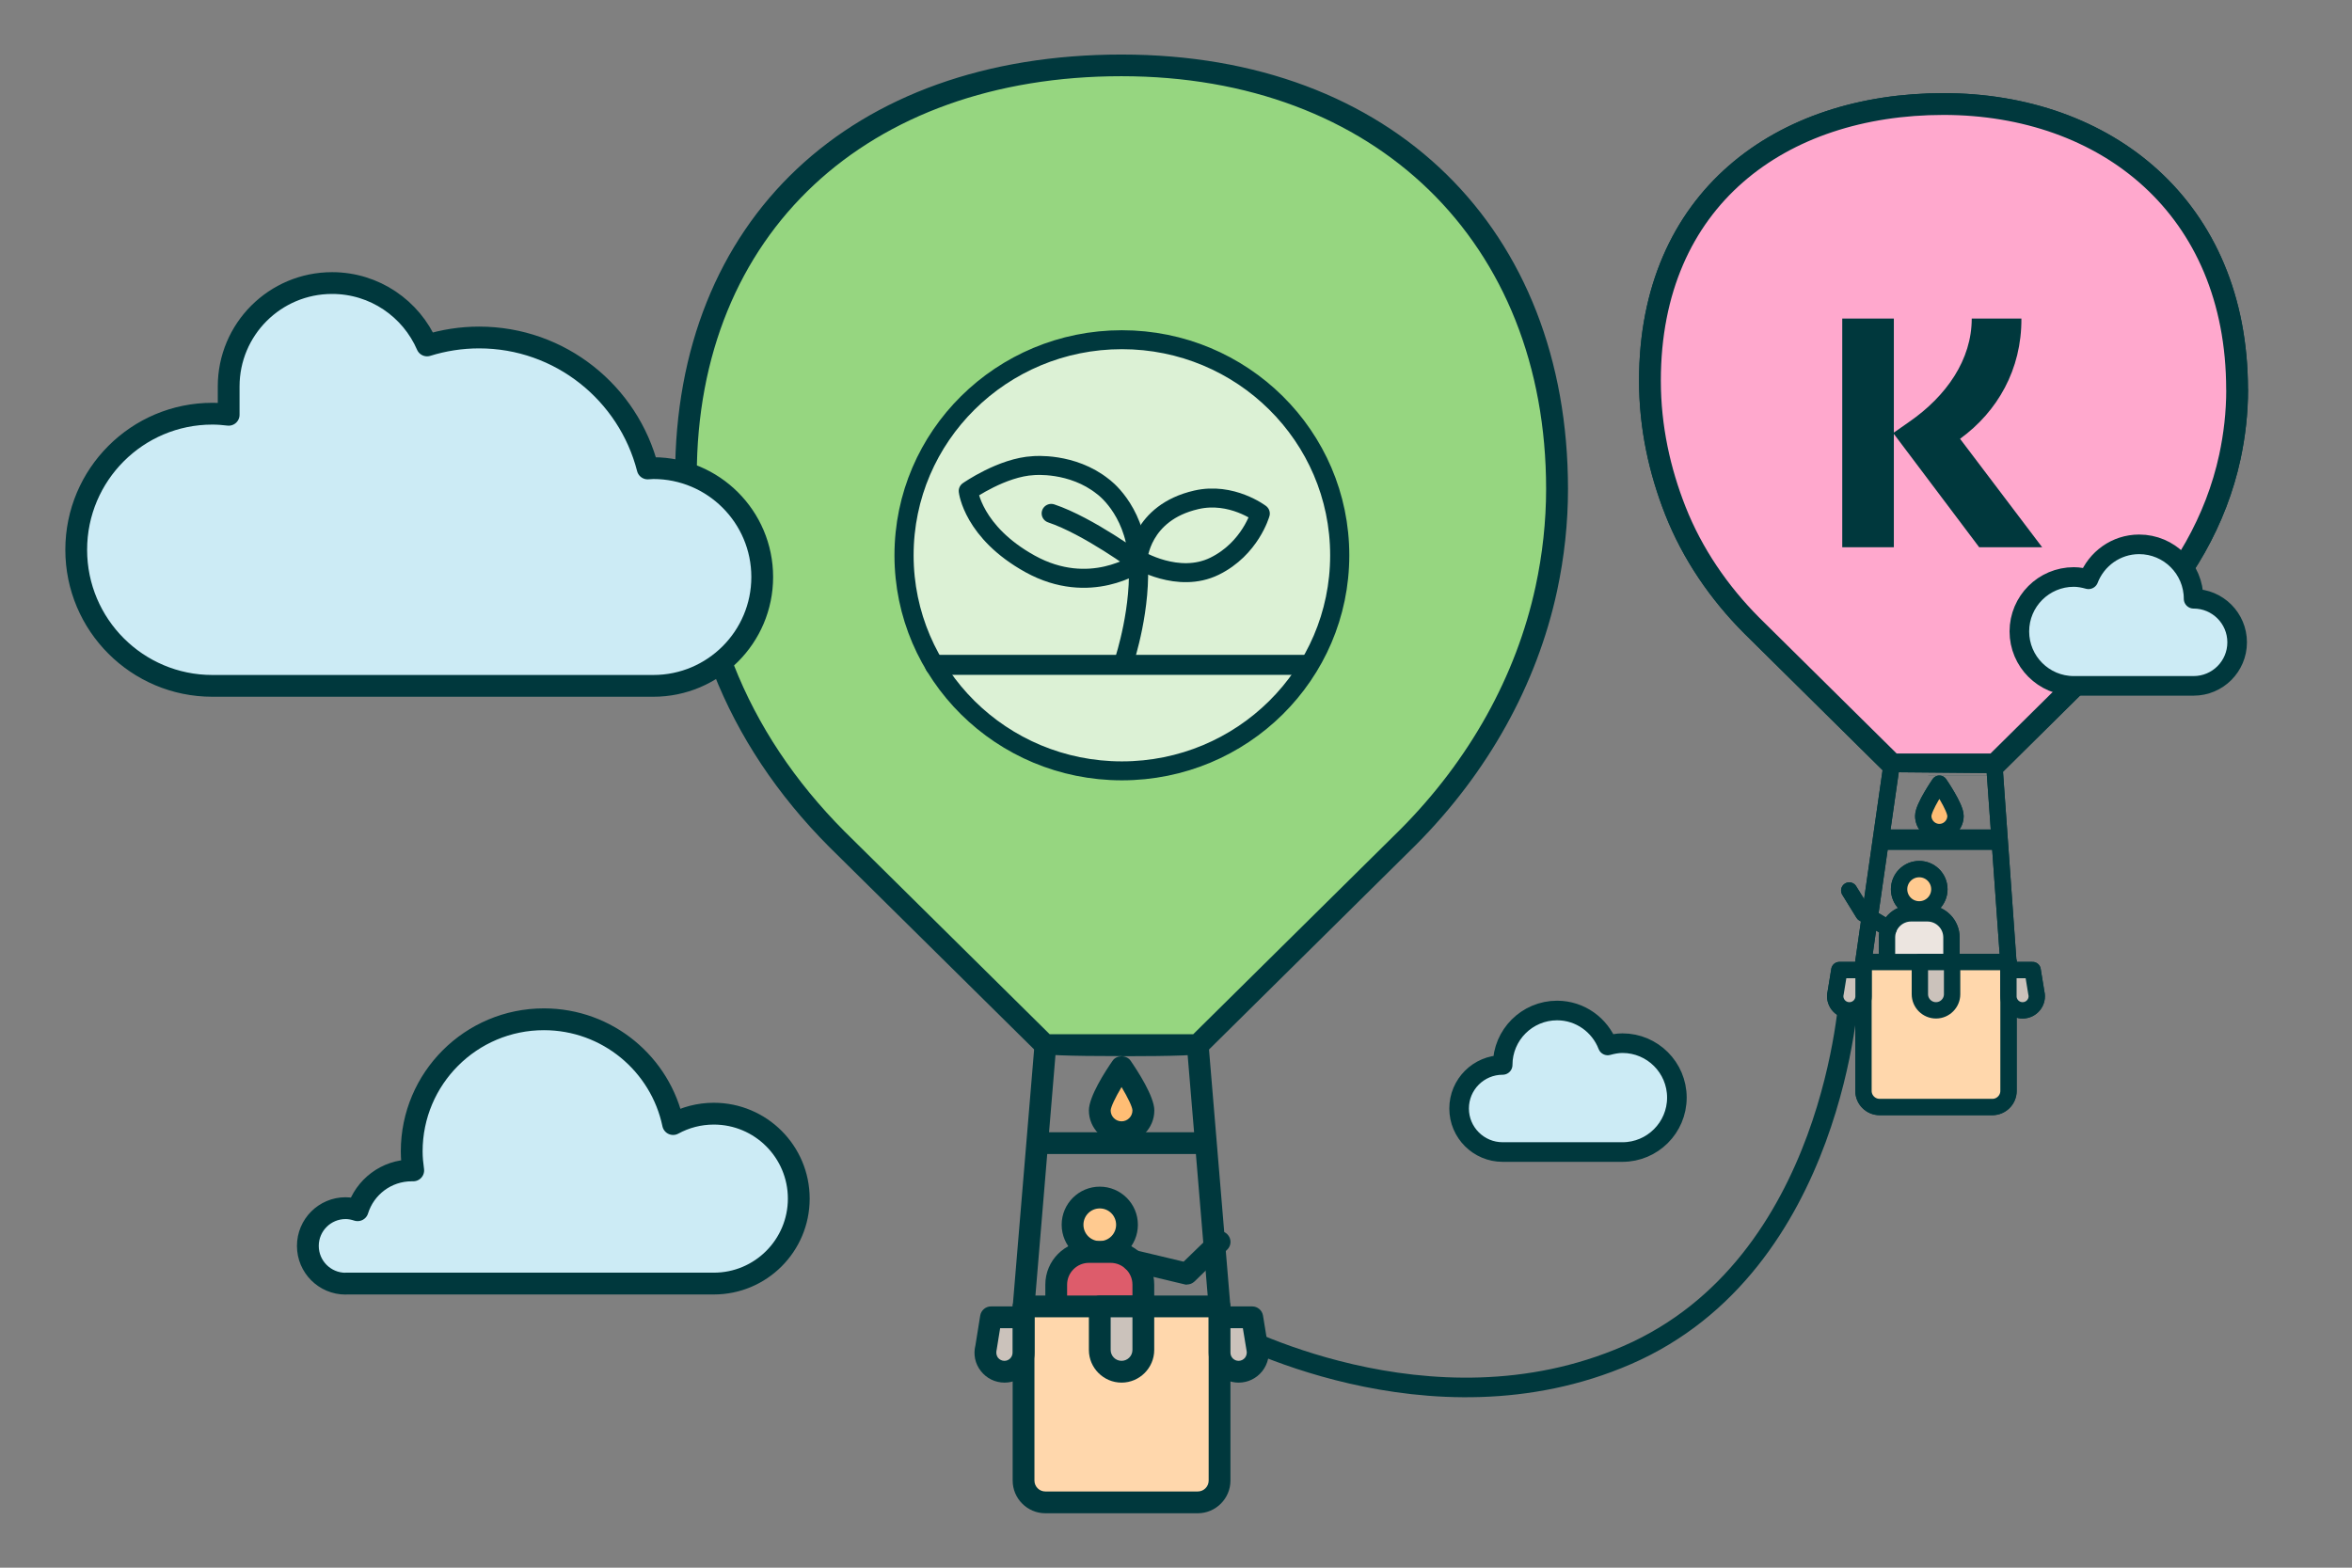 <?xml version="1.0" encoding="UTF-8" standalone="no"?>
<!DOCTYPE svg PUBLIC "-//W3C//DTD SVG 1.1//EN" "http://www.w3.org/Graphics/SVG/1.1/DTD/svg11.dtd">
<svg width="100%" height="100%" viewBox="0 0 216 144" version="1.1" xmlns="http://www.w3.org/2000/svg" xmlns:xlink="http://www.w3.org/1999/xlink" xml:space="preserve" xmlns:serif="http://www.serif.com/" style="fill-rule:evenodd;clip-rule:evenodd;stroke-linecap:round;stroke-linejoin:round;stroke-miterlimit:1.5;">
    <rect x="0" y="0" width="216" height="144" fill="#808080" stroke="none"/>
    <path id="tau" d="M169.828,90.97C169.828,90.97 168.607,116.147 149.426,124.475C131.221,132.38 112.419,122.001 112.419,122.001" style="fill:none;stroke:rgb(0,56,61);stroke-width:1.8px;"/>
    <g id="Ballong-vipps" serif:id="Ballong vipps">
        <g transform="matrix(-0.74,0,0,0.74,250.996,-1.568)">
            <path d="M101,115C99.62,115 98.5,113.88 98.5,112.5C98.5,111.12 99.62,110 101,110C102.38,110 103.5,111.12 103.5,112.5C103.5,113.88 102.38,115 101,115Z" style="fill:rgb(255,202,144);fill-rule:nonzero;stroke:rgb(0,56,61);stroke-width:2.03px;stroke-linecap:butt;stroke-miterlimit:2;"/>
        </g>
        <g transform="matrix(-0.74,0,0,0.74,250.996,-1.207)">
            <path d="M100,115L102,115C103.66,115 105,116.34 105,118L105,128L97,128L97,118C97,116.34 98.34,115 100,115Z" style="fill:rgb(72,54,124);fill-rule:nonzero;stroke:rgb(0,56,61);stroke-width:2.03px;stroke-linecap:butt;stroke-miterlimit:2;"/>
        </g>
        <g transform="matrix(1,0,0,1,0,-0.031)">
            <path d="M173.443,85.327L171.129,83.937L169.828,81.827" style="fill:none;stroke:rgb(0,56,61);stroke-width:1.5px;"/>
        </g>
        <g transform="matrix(0.674,0,0,0.674,109.07,5.512)">
            <path d="M143,44.92C143,48.09 142.64,51.15 142.01,54.09C140.14,62.76 135.57,70.61 129.32,76.89L110,96C110,96 96.01,96.01 96,96L76.85,77.06C72.4,72.59 68.78,67.31 66.46,61.43C64.33,56.02 62.99,50.08 62.99,43.7C62.99,18.85 80.89,6 102.99,6C125.09,6 142.99,20.07 142.99,44.92L143,44.92Z" style="fill:rgb(255,91,36);fill-rule:nonzero;stroke:rgb(0,56,61);stroke-width:2.97px;stroke-linecap:butt;stroke-miterlimit:2;"/>
        </g>
        <g transform="matrix(-0.74,0,0,0.74,254.015,-0.435)">
            <path d="M94,120L112,120L112,136C112,137.1 111.1,138 110,138L96,138C94.9,138 94,137.1 94,136L94,120Z" style="fill:rgb(255,215,172);fill-rule:nonzero;stroke:rgb(0,56,61);stroke-width:2.03px;stroke-linecap:butt;stroke-miterlimit:2;"/>
        </g>
        <g transform="matrix(-0.74,0,0,0.74,254.015,-0.435)">
            <path d="M96,96L94,120" style="fill:none;fill-rule:nonzero;"/>
        </g>
        <g transform="matrix(-0.74,0,0,0.74,254.015,-0.435)">
            <path d="M110,96L112,120" style="fill:none;fill-rule:nonzero;"/>
        </g>
        <g transform="matrix(-0.74,0,0,0.74,254.015,-0.435)">
            <path d="M113.75,126C114.89,126 115.73,124.93 115.45,123.82L114.99,121L111.99,121L111.99,124.25C111.99,125.22 112.78,126 113.74,126L113.75,126Z" style="fill:rgb(203,194,187);fill-rule:nonzero;stroke:rgb(0,56,61);stroke-width:2.03px;stroke-linecap:butt;stroke-miterlimit:2;"/>
        </g>
        <g transform="matrix(-0.74,0,0,0.74,254.326,-0.532)">
            <path d="M105,102C105,103.1 104.1,104 103,104C101.9,104 101,103.1 101,102C101,100.9 103,98 103,98C103,98 105,100.9 105,102Z" style="fill:rgb(255,189,116);fill-rule:nonzero;stroke:rgb(0,56,61);stroke-width:2.03px;stroke-linecap:butt;stroke-miterlimit:2;"/>
        </g>
        <g transform="matrix(-0.74,0,0,0.74,254.015,-0.435)">
            <path d="M101,120L105,120L105,124C105,125.1 104.1,126 103,126C101.9,126 101,125.1 101,124L101,120Z" style="fill:rgb(203,194,187);fill-rule:nonzero;stroke:rgb(0,56,61);stroke-width:2.03px;stroke-linecap:butt;stroke-miterlimit:2;"/>
        </g>
        <g transform="matrix(-0.74,0,0,0.74,254.015,-0.435)">
            <path d="M92.25,126C91.11,126 90.27,124.93 90.55,123.82L91.01,121L94.01,121L94.01,124.25C94.01,125.22 93.22,126 92.26,126L92.25,126Z" style="fill:rgb(203,194,187);fill-rule:nonzero;stroke:rgb(0,56,61);stroke-width:2.03px;stroke-linecap:butt;stroke-miterlimit:2;"/>
        </g>
        <path d="M173.728,70.176L171.121,88.38" style="fill:none;stroke:rgb(0,56,61);stroke-width:1.5px;"/>
        <path d="M184.444,88.38L183.146,70.176" style="fill:none;stroke:rgb(0,56,61);stroke-width:1.5px;"/>
        <g transform="matrix(0.554,0,0,1,79.737,0.615)">
            <path d="M187.591,76.509L168.528,76.509" style="fill:none;stroke:rgb(0,56,61);stroke-width:1.86px;"/>
        </g>
        <g transform="matrix(0.512,0,0,0.512,124.071,-0.829)">
            <path d="M115,66C118.314,66 121,63.314 121,60C121,56.686 118.314,54 115,54C111.686,54 109,56.686 109,60C109,63.314 111.686,66 115,66Z" style="fill:white;fill-rule:nonzero;"/>
        </g>
        <g transform="matrix(0.512,0,0,0.512,124.071,-0.829)">
            <path d="M107.5,95C89.58,95 79.98,78.42 79.58,77.72C78.35,75.56 79.11,72.81 81.28,71.59C83.44,70.36 86.19,71.12 87.41,73.29C87.48,73.4 94.88,86.01 107.49,86.01C118.24,86.01 124.62,76.21 124.69,76.11C126.02,74.02 128.8,73.39 130.89,74.72C132.98,76.04 133.62,78.8 132.31,80.9C131.95,81.48 123.31,95.01 107.49,95.01L107.5,95Z" style="fill:white;fill-rule:nonzero;"/>
        </g>
    </g>
    <g id="Ballong-klarna" serif:id="Ballong klarna">
        <g transform="matrix(-0.74,0,0,0.74,250.996,-1.568)">
            <path d="M101,115C99.62,115 98.5,113.88 98.5,112.5C98.5,111.12 99.62,110 101,110C102.38,110 103.5,111.12 103.5,112.5C103.5,113.88 102.38,115 101,115Z" style="fill:rgb(255,202,144);fill-rule:nonzero;stroke:rgb(0,56,61);stroke-width:2.03px;stroke-linecap:butt;stroke-miterlimit:2;"/>
        </g>
        <g transform="matrix(-0.74,0,0,0.74,250.996,-1.207)">
            <path d="M100,115L102,115C103.66,115 105,116.34 105,118L105,128L97,128L97,118C97,116.34 98.34,115 100,115Z" style="fill:rgb(236,229,224);fill-rule:nonzero;stroke:rgb(0,56,61);stroke-width:2.03px;stroke-linecap:butt;stroke-miterlimit:2;"/>
        </g>
        <g transform="matrix(1,0,0,1,0,-0.031)">
            <path d="M173.443,85.327L171.129,83.937L169.828,81.827" style="fill:none;stroke:rgb(0,56,61);stroke-width:1.5px;"/>
        </g>
        <g transform="matrix(0.674,0,0,0.674,109.07,5.512)">
            <path d="M143,44.92C143,48.09 142.64,51.15 142.01,54.09C140.14,62.76 135.57,70.61 129.32,76.89L110,96C110,96 96.01,96.01 96,96L76.85,77.06C72.4,72.59 68.78,67.31 66.46,61.43C64.33,56.02 62.99,50.08 62.99,43.7C62.99,18.85 80.89,6 102.99,6C125.09,6 142.99,20.07 142.99,44.92L143,44.92Z" style="fill:rgb(255,168,205);fill-rule:nonzero;stroke:rgb(0,56,61);stroke-width:2.97px;stroke-linecap:butt;stroke-miterlimit:2;"/>
        </g>
        <g transform="matrix(-0.74,0,0,0.74,254.015,-0.435)">
            <path d="M94,120L112,120L112,136C112,137.1 111.1,138 110,138L96,138C94.9,138 94,137.1 94,136L94,120Z" style="fill:rgb(255,215,172);fill-rule:nonzero;stroke:rgb(0,56,61);stroke-width:2.03px;stroke-linecap:butt;stroke-miterlimit:2;"/>
        </g>
        <g transform="matrix(-0.74,0,0,0.74,254.015,-0.435)">
            <path d="M96,96L94,120" style="fill:none;fill-rule:nonzero;"/>
        </g>
        <g transform="matrix(-0.74,0,0,0.74,254.015,-0.435)">
            <path d="M110,96L112,120" style="fill:none;fill-rule:nonzero;"/>
        </g>
        <g transform="matrix(-0.74,0,0,0.74,254.015,-0.435)">
            <path d="M113.75,126C114.89,126 115.73,124.93 115.45,123.82L114.99,121L111.99,121L111.99,124.25C111.99,125.22 112.78,126 113.74,126L113.75,126Z" style="fill:rgb(203,194,187);fill-rule:nonzero;stroke:rgb(0,56,61);stroke-width:2.03px;stroke-linecap:butt;stroke-miterlimit:2;"/>
        </g>
        <g transform="matrix(-0.74,0,0,0.74,254.326,-0.532)">
            <path d="M105,102C105,103.1 104.1,104 103,104C101.9,104 101,103.1 101,102C101,100.9 103,98 103,98C103,98 105,100.9 105,102Z" style="fill:rgb(255,189,116);fill-rule:nonzero;stroke:rgb(0,56,61);stroke-width:2.03px;stroke-linecap:butt;stroke-miterlimit:2;"/>
        </g>
        <g transform="matrix(-0.74,0,0,0.74,254.015,-0.435)">
            <path d="M101,120L105,120L105,124C105,125.1 104.1,126 103,126C101.9,126 101,125.1 101,124L101,120Z" style="fill:rgb(203,194,187);fill-rule:nonzero;stroke:rgb(0,56,61);stroke-width:2.03px;stroke-linecap:butt;stroke-miterlimit:2;"/>
        </g>
        <g transform="matrix(-0.74,0,0,0.74,254.015,-0.435)">
            <path d="M92.25,126C91.11,126 90.27,124.93 90.55,123.82L91.01,121L94.01,121L94.01,124.25C94.01,125.22 93.22,126 92.26,126L92.25,126Z" style="fill:rgb(203,194,187);fill-rule:nonzero;stroke:rgb(0,56,61);stroke-width:2.03px;stroke-linecap:butt;stroke-miterlimit:2;"/>
        </g>
        <path d="M173.728,70.176L171.121,88.38" style="fill:none;stroke:rgb(0,56,61);stroke-width:1.5px;"/>
        <path d="M184.444,88.38L183.146,70.176" style="fill:none;stroke:rgb(0,56,61);stroke-width:1.5px;"/>
        <g transform="matrix(0.554,0,0,1,79.737,0.615)">
            <path d="M187.591,76.509L168.528,76.509" style="fill:none;stroke:rgb(0,56,61);stroke-width:1.86px;"/>
        </g>
        <g transform="matrix(0.054,0,0,0.054,161.896,23.323)">
            <path d="M439.675,110L355.227,110C355.227,179.464 312.727,241.704 248.149,286.161L222.76,303.944L222.76,110L135,110L135,499L222.76,499L222.76,306.167L367.922,499L475,499L335.357,314.503C398.831,268.379 440.227,196.691 439.675,110Z" style="fill:rgb(0,56,61);fill-rule:nonzero;"/>
        </g>
    </g>
    <g id="ballong-1" serif:id="ballong 1">
        <path d="M101,115C99.62,115 98.5,113.88 98.5,112.5C98.5,111.12 99.62,110 101,110C102.38,110 103.5,111.12 103.5,112.5C103.5,113.88 102.38,115 101,115Z" style="fill:rgb(255,202,144);fill-rule:nonzero;"/>
        <path d="M101,116C99.07,116 97.5,114.43 97.5,112.5C97.5,110.57 99.07,109 101,109C102.93,109 104.5,110.57 104.5,112.5C104.5,114.43 102.93,116 101,116ZM101,111C100.17,111 99.5,111.67 99.5,112.5C99.5,113.33 100.17,114 101,114C101.83,114 102.5,113.33 102.5,112.5C102.5,111.67 101.83,111 101,111Z" style="fill:rgb(0,56,61);fill-rule:nonzero;"/>
        <path d="M100,115L102,115C103.66,115 105,116.34 105,118L105,128L97,128L97,118C97,116.34 98.34,115 100,115Z" style="fill:rgb(221,92,107);fill-rule:nonzero;"/>
        <path d="M105,129L97,129C96.45,129 96,128.55 96,128L96,118C96,115.79 97.79,114 100,114L102,114C104.21,114 106,115.79 106,118L106,128C106,128.55 105.55,129 105,129ZM98,127L104,127L104,118C104,116.9 103.1,116 102,116L100,116C98.9,116 98,116.9 98,118L98,127Z" style="fill:rgb(0,56,61);fill-rule:nonzero;"/>
        <path d="M143,44.92C143,48.09 142.64,51.15 142.01,54.09C140.14,62.76 135.57,70.61 129.32,76.89L110,96C110,96 96.01,96.01 96,96L76.85,77.06C72.4,72.59 68.78,67.31 66.46,61.43C64.33,56.02 62.99,50.08 62.99,43.7C62.99,18.85 80.89,6 102.99,6C125.09,6 142.99,20.07 142.99,44.92L143,44.92Z" style="fill:rgb(150,214,128);fill-rule:nonzero;"/>
        <path d="M103,97.01C98.06,97.01 95.49,96.91 95.29,96.71L76.14,77.78C71.39,73.01 67.82,67.64 65.53,61.81C63.18,55.85 62,49.76 62,43.71C62,20.2 78.09,5.01 103,5.01C127.91,5.01 144,21.05 144,44.93C144,48.04 143.66,51.2 142.99,54.31C141.13,62.9 136.65,70.96 130.04,77.6L110.71,96.72C110.51,96.92 107.943,97.02 103.01,97.02L103,97.01ZM109.99,96L110,96L109.99,96ZM96.41,95L109.58,95L128.61,76.18C134.95,69.81 139.24,62.1 141.02,53.88C141.66,50.91 141.99,47.89 141.99,44.92C141.99,22.24 126.32,7 102.99,7C79.66,7 63.99,21.41 63.99,43.7C63.99,49.5 65.13,55.34 67.39,61.07C69.58,66.65 73,71.79 77.55,76.36L96.41,95.01L96.41,95Z" style="fill:rgb(0,56,61);fill-rule:nonzero;"/>
        <path d="M94,120L112,120L112,136C112,137.1 111.1,138 110,138L96,138C94.9,138 94,137.1 94,136L94,120Z" style="fill:rgb(255,215,172);fill-rule:nonzero;"/>
        <path d="M110,139L96,139C94.35,139 93,137.65 93,136L93,120C93,119.45 93.45,119 94,119L112,119C112.55,119 113,119.45 113,120L113,136C113,137.65 111.65,139 110,139ZM95,121L95,136C95,136.55 95.45,137 96,137L110,137C110.55,137 111,136.55 111,136L111,121L95,121Z" style="fill:rgb(0,56,61);fill-rule:nonzero;"/>
        <path d="M96,96L94,120" style="fill:none;fill-rule:nonzero;"/>
        <path d="M94,121L93.92,121C93.37,120.95 92.96,120.47 93.01,119.92L95.01,95.92C95.06,95.37 95.54,94.96 96.09,95.01C96.64,95.06 97.05,95.54 97,96.09L95,120.09C94.96,120.61 94.52,121.01 94,121.01L94,121Z" style="fill:rgb(0,56,61);fill-rule:nonzero;"/>
        <path d="M110,96L112,120" style="fill:none;fill-rule:nonzero;"/>
        <path d="M112,121C111.49,121 111.05,120.6 111,120.08L109,96.08C108.95,95.53 109.36,95.05 109.91,95C110.46,94.95 110.94,95.36 110.99,95.91L112.99,119.91C113.04,120.46 112.63,120.94 112.08,120.99L112,120.99L112,121Z" style="fill:rgb(0,56,61);fill-rule:nonzero;"/>
        <path d="M113.75,126C114.89,126 115.73,124.93 115.45,123.82L114.99,121L111.99,121L111.99,124.25C111.99,125.22 112.78,126 113.74,126L113.75,126Z" style="fill:rgb(203,194,187);fill-rule:nonzero;"/>
        <path d="M113.75,127C112.23,127 111,125.76 111,124.25L111,121C111,120.45 111.45,120 112,120L115,120C115.49,120 115.91,120.36 115.99,120.84L116.45,123.66C116.64,124.41 116.45,125.27 115.93,125.94C115.4,126.61 114.61,127 113.76,127L113.75,127ZM113,122L113,124.25C113,124.67 113.34,125 113.75,125C113.98,125 114.2,124.89 114.34,124.71C114.42,124.6 114.55,124.37 114.48,124.06L114.14,122L112.99,122L113,122Z" style="fill:rgb(0,56,61);fill-rule:nonzero;"/>
        <path d="M105,102C105,103.1 104.1,104 103,104C101.9,104 101,103.1 101,102C101,100.9 103,98 103,98C103,98 105,100.9 105,102Z" style="fill:rgb(255,189,116);fill-rule:nonzero;"/>
        <path d="M103,105C101.35,105 100,103.65 100,102C100,100.72 101.52,98.38 102.18,97.43C102.55,96.89 103.45,96.89 103.83,97.43C104.48,98.38 106.01,100.72 106.01,102C106.01,103.65 104.66,105 103.01,105L103,105ZM103,99.85C102.42,100.82 102.01,101.69 102,102C102,102.55 102.45,103 103,103C103.55,103 104,102.55 104,102C104,101.69 103.58,100.82 103,99.85Z" style="fill:rgb(0,56,61);fill-rule:nonzero;"/>
        <path d="M110,106L96,106C95.45,106 95,105.55 95,105C95,104.45 95.45,104 96,104L110,104C110.55,104 111,104.45 111,105C111,105.55 110.55,106 110,106Z" style="fill:rgb(0,56,61);fill-rule:nonzero;"/>
        <path d="M101,120L105,120L105,124C105,125.1 104.1,126 103,126C101.9,126 101,125.1 101,124L101,120Z" style="fill:rgb(203,194,187);fill-rule:nonzero;"/>
        <path d="M103,127C101.35,127 100,125.65 100,124L100,120C100,119.45 100.45,119 101,119L105,119C105.55,119 106,119.45 106,120L106,124C106,125.65 104.65,127 103,127ZM102,121L102,124C102,124.55 102.45,125 103,125C103.55,125 104,124.55 104,124L104,121L102,121Z" style="fill:rgb(0,56,61);fill-rule:nonzero;"/>
        <path d="M92.25,126C91.11,126 90.27,124.93 90.55,123.82L91.01,121L94.01,121L94.01,124.25C94.01,125.22 93.22,126 92.26,126L92.25,126Z" style="fill:rgb(203,194,187);fill-rule:nonzero;"/>
        <path d="M92.25,127C91.4,127 90.6,126.61 90.08,125.94C89.55,125.27 89.37,124.41 89.58,123.58L90.02,120.84C90.1,120.36 90.52,120 91.01,120L94.01,120C94.56,120 95.01,120.45 95.01,121L95.01,124.25C95.01,125.77 93.77,127 92.26,127L92.25,127ZM91.85,122L91.53,123.98C91.44,124.37 91.57,124.6 91.65,124.71C91.79,124.89 92.01,125 92.24,125C92.66,125 92.99,124.66 92.99,124.25L92.99,122L91.84,122L91.85,122Z" style="fill:rgb(0,56,61);fill-rule:nonzero;"/>
        <path d="M109,118C108.92,118 108.84,118 108.77,117.97L103.82,116.79C103.28,116.66 102.95,116.12 103.08,115.58C103.21,115.04 103.75,114.71 104.29,114.84L108.7,115.89L111.31,113.36C111.71,112.98 112.34,112.98 112.72,113.38C113.11,113.78 113.1,114.41 112.7,114.79L109.7,117.71C109.51,117.89 109.26,117.99 109,117.99L109,118Z" style="fill:rgb(0,56,61);fill-rule:nonzero;"/>
        <g transform="matrix(1.274,0,0,1.261,-22.887,-16.714)">
            <circle cx="98.836" cy="53.703" r="15.703" style="fill:rgb(220,241,213);stroke:rgb(0,56,61);stroke-width:1.38px;"/>
        </g>
        <g transform="matrix(1.215,0,0,1.342,-14.921,-19.906)">
            <path d="M82.873,60.34L111.233,60.34" style="fill:none;stroke:rgb(0,56,61);stroke-width:1.37px;"/>
        </g>
        <g transform="matrix(1.355,0,0,1.342,-28.294,-19.906)">
            <path d="M106.294,49.983C106.294,49.983 105.63,52.381 103.201,53.587C100.736,54.811 97.996,53.11 97.996,53.11C97.996,53.11 98.172,49.923 101.965,49.044C104.353,48.49 106.294,49.983 106.294,49.983Z" style="fill:none;stroke:rgb(0,56,61);stroke-width:1.3px;"/>
        </g>
        <g transform="matrix(1.355,0,0,1.342,-28.294,-19.906)">
            <path d="M97.095,60.005C97.095,60.005 98.286,56.377 98.005,53C97.724,49.623 95.636,48.141 95.636,48.141C93.539,46.443 90.921,46.705 90.921,46.705C88.809,46.811 86.51,48.438 86.51,48.438C86.51,48.438 86.814,51.261 90.695,53.428C94.759,55.697 98.029,53.347 98.029,53.347C98.029,53.347 94.657,50.831 92.13,49.973" style="fill:none;stroke:rgb(0,56,61);stroke-width:1.3px;"/>
        </g>
    </g>
    <g transform="matrix(0.867,0,0,0.867,-93.107,13.871)">
        <path d="M144,120C141.79,120 140,118.21 140,116C140,113.79 141.79,112 144,112C144.45,112 144.87,112.09 145.27,112.22C146.03,109.77 148.31,108 151,108L151.16,108C151.07,107.34 151,106.68 151,105.99C151,98.26 157.27,91.99 165,91.99C171.74,91.99 177.36,96.75 178.69,103.09C179.97,102.39 181.44,101.99 183,101.99C187.97,101.99 192,106.02 192,110.99C192,115.96 187.97,119.99 183,119.99L144,119.99L144,120Z" style="fill:rgb(204,235,245);fill-rule:nonzero;stroke:rgb(0,56,61);stroke-width:2.31px;stroke-linecap:butt;stroke-miterlimit:2;"/>
    </g>
    <g transform="matrix(1,0,0,1,6.452,0.74)">
        <path d="M184,52.26C184.47,52.26 184.91,52.35 185.35,52.47C186.07,50.6 187.88,49.26 190,49.26C192.76,49.26 195,51.5 195,54.26C197.21,54.26 199,56.05 199,58.26C199,60.47 197.21,62.26 195,62.26L184,62.26C181.24,62.26 179,60.02 179,57.26C179,54.5 181.24,52.26 184,52.26Z" style="fill:rgb(204,235,245);fill-rule:nonzero;stroke:rgb(0,56,61);stroke-width:1.8px;stroke-linecap:butt;stroke-miterlimit:2;"/>
    </g>
    <g transform="matrix(1,0,0,1,94,8.82)">
        <path d="M55,87C54.53,87 54.09,87.09 53.65,87.21C52.93,85.34 51.12,84 49,84C46.24,84 44,86.24 44,89C41.79,89 40,90.79 40,93C40,95.21 41.79,97 44,97L55,97C57.76,97 60,94.76 60,92C60,89.24 57.76,87 55,87Z" style="fill:rgb(204,235,245);fill-rule:nonzero;stroke:rgb(0,56,61);stroke-width:1.8px;stroke-linecap:butt;stroke-miterlimit:2;"/>
    </g>
    <path d="M19.5,38C20.01,38 20.51,38.04 21,38.1L21,35.5C21,30.25 25.25,26 30.5,26C34.41,26 37.76,28.36 39.22,31.73C40.73,31.26 42.34,31 44,31C51.46,31 57.71,36.12 59.48,43.03C59.65,43.03 59.82,43 60,43C65.52,43 70,47.48 70,53C70,58.52 65.52,63 60,63L19.5,63C12.6,63 7,57.4 7,50.5C7,43.6 12.6,38 19.5,38Z" style="fill:rgb(204,235,245);fill-rule:nonzero;stroke:rgb(0,56,61);stroke-width:2px;stroke-linecap:butt;stroke-miterlimit:2;"/>
</svg>
